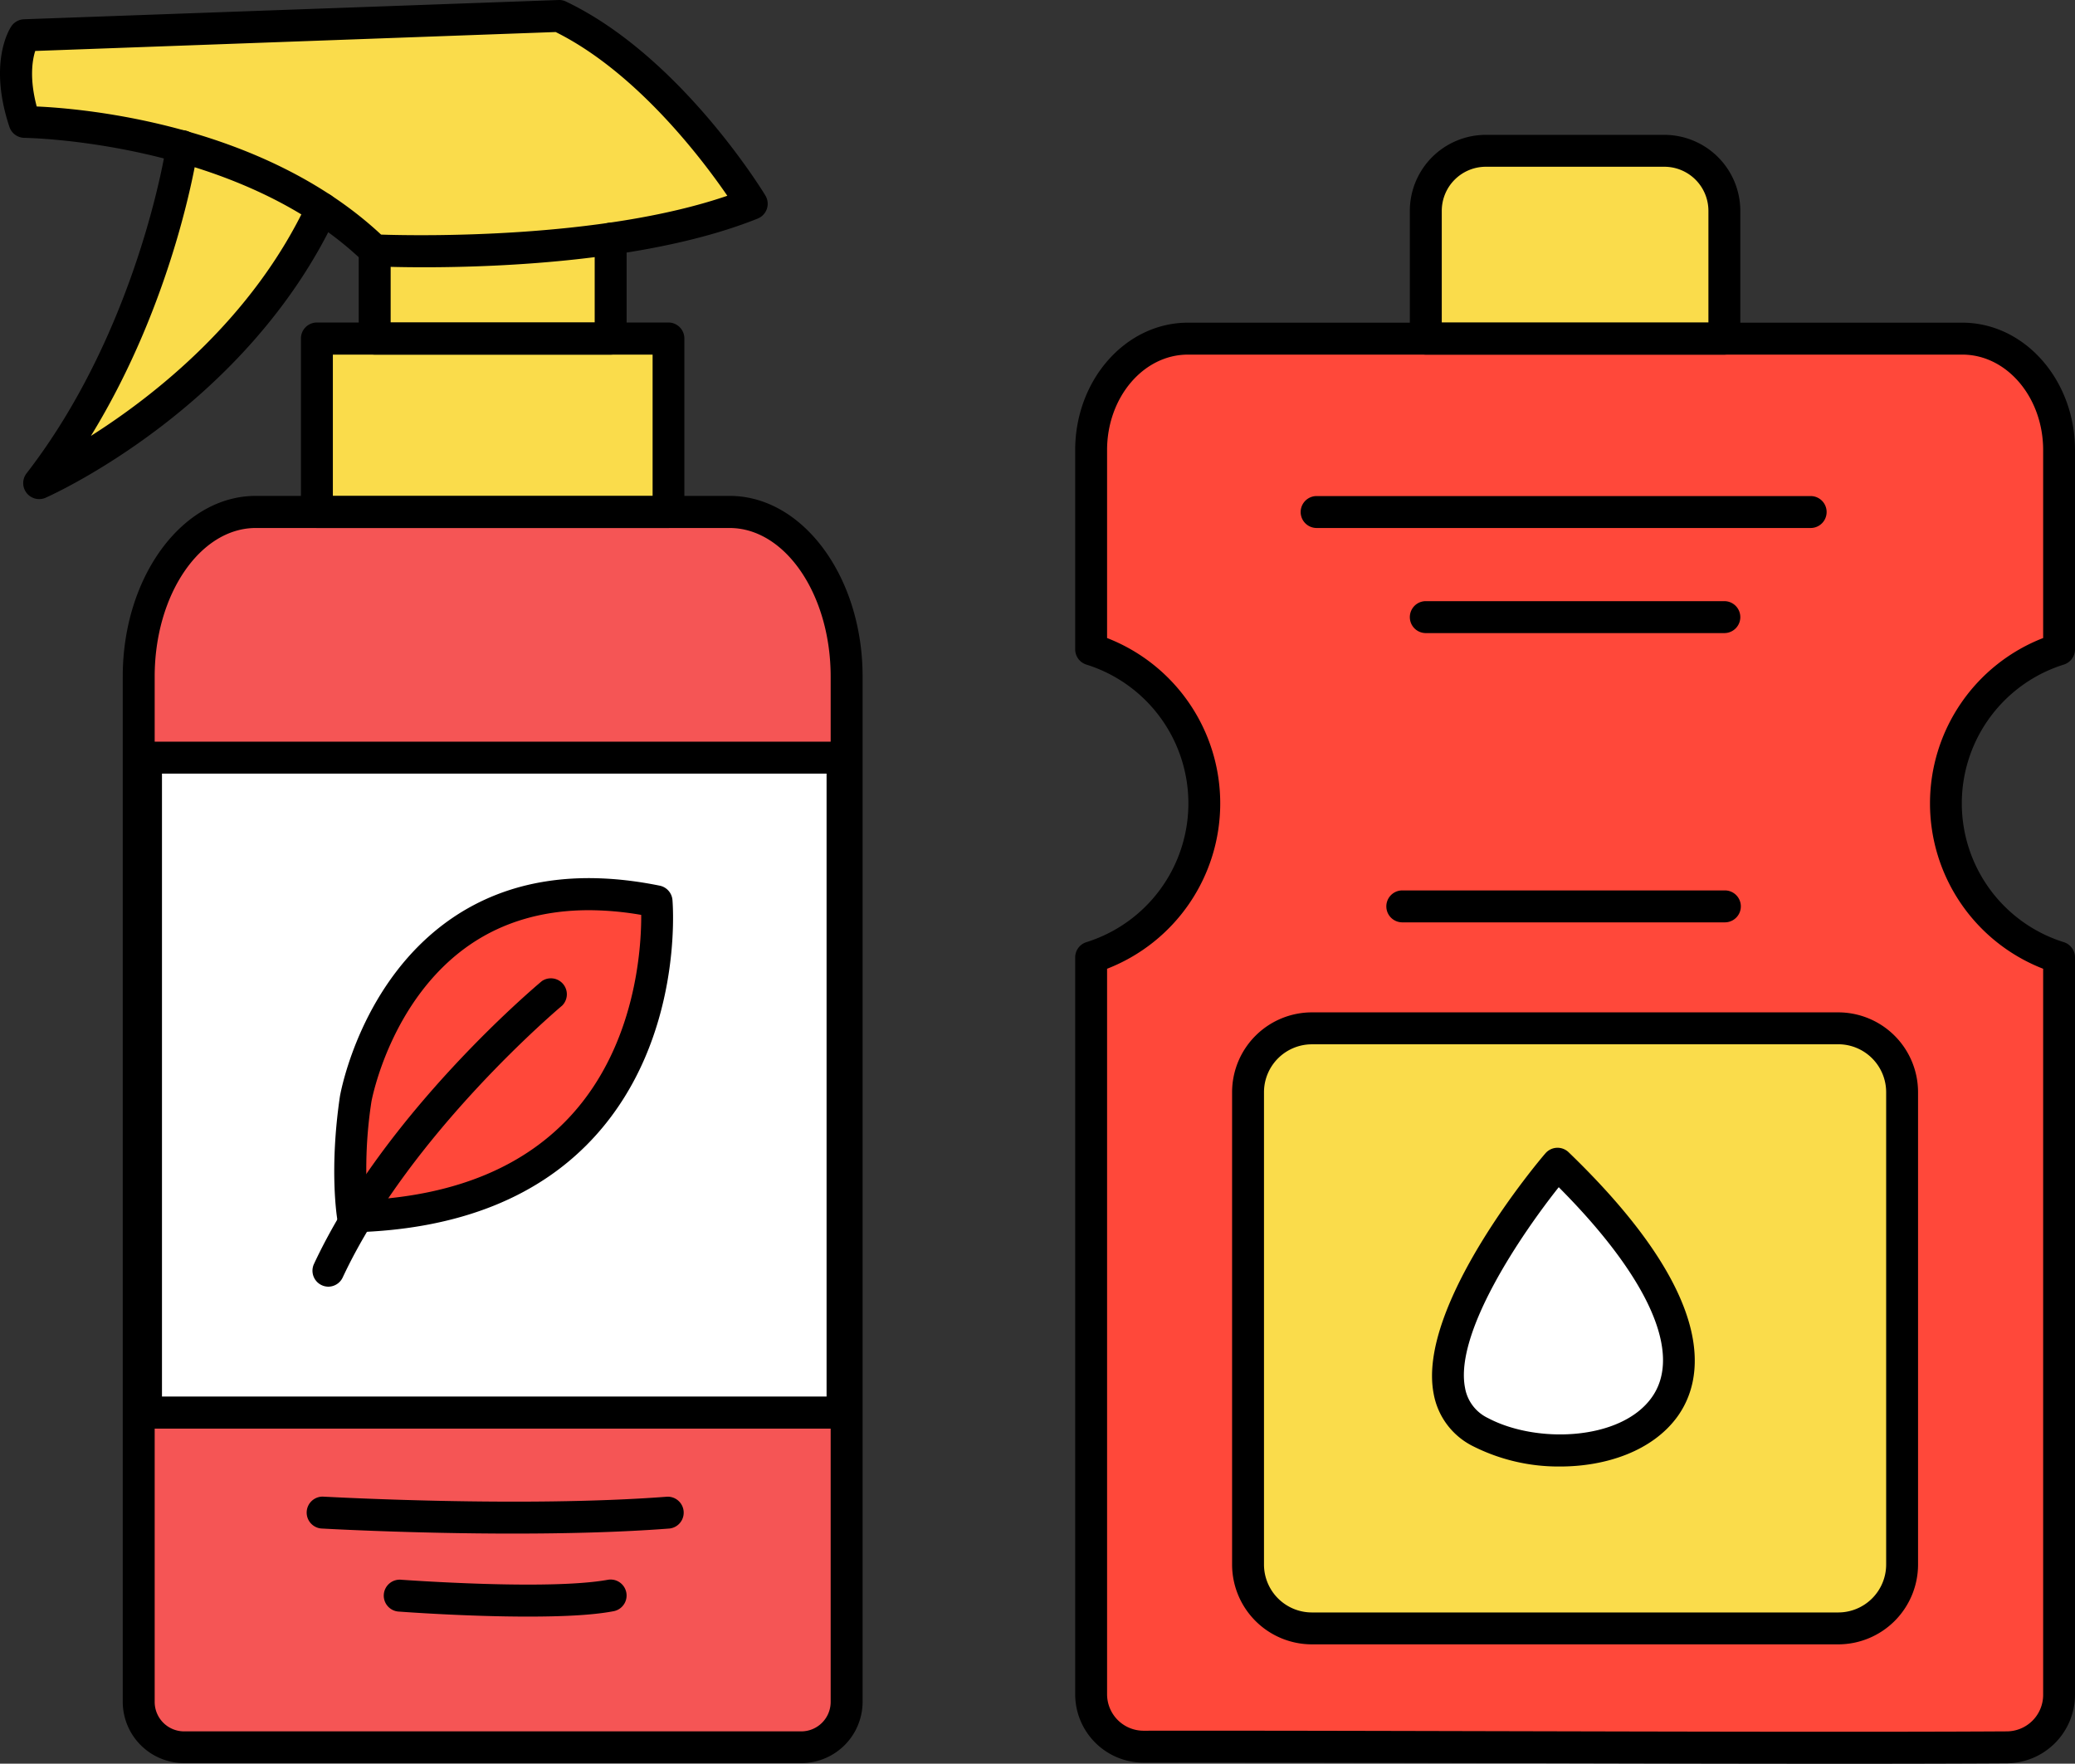<svg xmlns="http://www.w3.org/2000/svg" viewBox="-0.04 38.427 512.04 435.153"><rect x="-0.04" y="38.427" width="512.04" height="435.153" fill="#333333" stroke="none"/><g><path fill="#fadc4b" d="M44.94 74.63s-6.79 46.16-35.31 83c0 0 48.14-21.39 69.82-67.73l.29-19z" opacity="1" data-original="#fadc4b"></path><path fill="#f55555" d="M45.37 469.51a11.19 11.19 0 0 1-11.19-11.19v-253c0-22.42 12.93-40.6 28.88-40.6H180c15.95 0 28.88 18.18 28.88 40.6v253a11.19 11.19 0 0 1-11.19 11.19z" opacity="1" data-original="#f55555" class=""></path><path fill="#ffffff" d="M35.99 225.36h171.88v161.61H35.99z" opacity="1" data-original="#ffffff"></path><g fill="#fadc4b"><path d="M78.16 121.98h86.75v42.78H78.16zM92.42 89.89h58.23v32.08H92.42z" fill="#fadc4b" opacity="1" data-original="#fadc4b"></path><path d="M6.07 68.5s53.87.4 86.35 31.69c0 0 57.44 2.77 93.08-11.49 0 0-20.2-33.27-47.53-46.34L6.07 47.11s-4.76 7.13 0 21.39zM366.61 75.63h44.05a14.81 14.81 0 0 1 14.81 14.81V122H351.8V90.44a14.81 14.81 0 0 1 14.81-14.81z" fill="#fadc4b" opacity="1" data-original="#fadc4b"></path></g><path fill="#ff483a" d="M480.14 236.65a39.83 39.83 0 0 1 27.93-38v-49.17c0-15.19-10.69-27.5-23.88-27.5H293.1c-13.19 0-23.88 12.31-23.88 27.5v49.17a39.82 39.82 0 0 1 0 76v181.8a12.94 12.94 0 0 0 13 12.95c43.2-.15 159.32.47 213 .15a12.94 12.94 0 0 0 12.86-12.95V274.65a39.82 39.82 0 0 1-27.94-38z" opacity="1" data-original="#50c878" class=""></path><rect width="161.39" height="148.05" x="307.94" y="292.15" fill="#fadc4b" rx="15.75" opacity="1" data-original="#fadc4b"></rect><path fill="#ffffff" d="M384.3 325.52s-44.89 52.58-19 66.28 84.61-2.98 19-66.28z" opacity="1" data-original="#ffffff"></path><path fill="#ff483a" d="M162 260.87s6.43 75.55-74.9 77.72c0 0-2-11.49.66-29.06-.02 0 10.76-61.59 74.24-48.66z" opacity="1" data-original="#50c878" class=""></path><path d="M446.77 168.7H324.86a3.94 3.94 0 1 1 0-7.88h121.91a3.94 3.94 0 0 1 0 7.88zM425.47 194.63H351.8a3.94 3.94 0 1 1 0-7.88h73.67a3.94 3.94 0 0 1 0 7.88zM425.57 266H346a3.94 3.94 0 0 1 0-7.88h79.6a3.94 3.94 0 0 1 0 7.88zM126.65 416.81c-25.18 0-46.81-1.22-47.13-1.24a3.94 3.94 0 1 1 .45-7.86c.48 0 48.69 2.75 84.63 0a3.94 3.94 0 0 1 .6 7.85c-12.2.94-25.84 1.25-38.55 1.25zM130.23 437.29c-15.1 0-30.76-1.16-31.75-1.23a3.94 3.94 0 1 1 .59-7.85c.36 0 36.16 2.67 50.88 0a3.94 3.94 0 0 1 1.38 7.76c-5.4 1.03-13.17 1.32-21.1 1.32zM9.63 161.57a3.94 3.94 0 0 1-3.12-6.35C34.09 119.61 41 74.51 41 74.06a3.94 3.94 0 1 1 7.79 1.15c-.25 1.69-5.65 37-26.4 70.77 15.57-9.87 40-28.91 53.44-57.75A3.94 3.94 0 0 1 83 91.56c-22 47.14-69.75 68.77-71.77 69.67a3.93 3.93 0 0 1-1.6.34z" fill="#000000" opacity="1" data-original="#000000"></path><path d="M197.69 473.44H45.37a15.14 15.14 0 0 1-15.12-15.12v-253c0-24.56 14.72-44.54 32.82-44.54H180c18.09 0 32.82 20 32.82 44.54v253a15.14 15.14 0 0 1-15.13 15.12zM63.07 168.7c-13.75 0-24.94 16.44-24.94 36.66v253a7.26 7.26 0 0 0 7.25 7.25h152.31a7.26 7.26 0 0 0 7.25-7.25v-253c0-20.21-11.19-36.66-24.94-36.66z" fill="#000000" opacity="1" data-original="#000000"></path><path d="M207.87 390.91H36a3.94 3.94 0 0 1-4-3.91V225.36a3.94 3.94 0 0 1 4-3.94h171.87a3.94 3.94 0 0 1 3.94 3.94V387a3.94 3.94 0 0 1-3.94 3.91zM39.93 383h164V229.3h-164zM164.9 168.7H78.16a3.94 3.94 0 0 1-3.94-3.94V122a3.94 3.94 0 0 1 3.94-4h86.74a3.94 3.94 0 0 1 3.94 3.94v42.78a3.94 3.94 0 0 1-3.94 3.98zm-82.8-7.88H161v-34.9H82.1z" fill="#000000" opacity="1" data-original="#000000"></path><path d="M150.64 125.92H92.42a3.94 3.94 0 0 1-3.94-3.92v-21.81a3.94 3.94 0 0 1 7.88 0V118h50.35V97.33a3.94 3.94 0 0 1 7.88 0V122a3.94 3.94 0 0 1-3.95 3.92z" fill="#000000" opacity="1" data-original="#000000"></path><path d="M104.62 104.37c-7.12 0-11.75-.21-12.39-.24a3.94 3.94 0 0 1-2.54-1.1C58.75 73.22 6.56 72.45 6 72.44a3.94 3.94 0 0 1-3.71-2.69c-5.21-15.64-.14-23.93.46-24.82a3.94 3.94 0 0 1 3.14-1.75l131.9-4.75a3.87 3.87 0 0 1 1.84.38c28.07 13.42 48.35 46.45 49.2 47.85a3.94 3.94 0 0 1-1.9 5.7c-26.21 10.5-63.22 12.01-82.31 12.01zM94 96.31c8.63.29 54.06 1.18 85.44-9.58-6.13-8.94-22.34-30.44-42.36-40.4L8.65 51c-.71 2.24-1.47 6.77.37 13.7 11.8.51 55.79 4.4 84.98 31.61zM425.47 125.92H351.8a3.94 3.94 0 0 1-3.94-3.94V90.44a18.77 18.77 0 0 1 18.75-18.74h44.05a18.77 18.77 0 0 1 18.75 18.75V122a3.94 3.94 0 0 1-3.94 3.92zM355.74 118h65.8V90.44a10.88 10.88 0 0 0-10.87-10.87h-44.06a10.88 10.88 0 0 0-10.87 10.87z" fill="#000000" opacity="1" data-original="#000000"></path><path d="M454.58 473.58c-26.76 0-57.94-.08-86.7-.15-34.49-.08-67.06-.16-85.67-.1h-.06a16.88 16.88 0 0 1-16.87-16.88v-181.8a3.94 3.94 0 0 1 2.76-3.76 35.88 35.88 0 0 0 0-68.49 3.94 3.94 0 0 1-2.76-3.76v-49.16c0-17.34 12.48-31.44 27.82-31.44h191.08c15.34 0 27.82 14.1 27.82 31.44v49.16a3.94 3.94 0 0 1-2.76 3.76 35.88 35.88 0 0 0 0 68.49 3.94 3.94 0 0 1 2.76 3.76V456.6a16.92 16.92 0 0 1-16.78 16.88c-11.22.07-25.22.1-40.64.1zm-155.24-8.14c18.56 0 43 .06 68.57.12 45.35.11 96.76.24 127.28.05a9 9 0 0 0 8.95-9V277.45a43.77 43.77 0 0 1 0-81.6v-46.37c0-13-8.95-23.56-19.95-23.56H293.1c-11 0-19.95 10.57-19.95 23.56v46.37a43.77 43.77 0 0 1 0 81.6v179a9 9 0 0 0 9 9c4.85-.01 10.66-.01 17.18-.01z" fill="#000000" opacity="1" data-original="#000000"></path><path d="M453.58 444.14H323.69A19.71 19.71 0 0 1 304 424.45V307.9a19.71 19.71 0 0 1 19.69-19.69h129.89a19.71 19.71 0 0 1 19.69 19.69v116.55a19.71 19.71 0 0 1-19.69 19.69zM323.69 296.09a11.83 11.83 0 0 0-11.82 11.82v116.54a11.83 11.83 0 0 0 11.82 11.82h129.89a11.83 11.83 0 0 0 11.82-11.82V307.9a11.83 11.83 0 0 0-11.82-11.82z" fill="#000000" opacity="1" data-original="#000000"></path><path d="M384.94 400.26a46.79 46.79 0 0 1-21.47-5 18 18 0 0 1-9.74-13c-4.17-21.81 26.27-57.78 27.58-59.26a3.94 3.94 0 0 1 5.73-.28c38 36.63 33.1 56.61 26.83 65.26-6.11 8.4-17.49 12.28-28.93 12.28zm-.33-68.92c-9.23 11.62-25.74 35.87-23.14 49.45a10.17 10.17 0 0 0 5.68 7.52c12 6.36 32.71 5.56 40.34-5 7.78-10.71-.56-29.55-22.88-51.96zM87.07 342.53a3.94 3.94 0 0 1-3.88-3.28c-.08-.49-2-12.32.65-30.3.22-1.25 5.24-28.65 27.7-44 13.81-9.41 31-12.1 51.22-8a3.94 3.94 0 0 1 3.14 3.53c.12 1.37 2.62 34-18.78 57.91-13.67 15.29-33.83 23.39-59.94 24.09zM145.31 263c-11.23 0-21.05 2.83-29.33 8.48C96.24 285 91.66 310 91.62 310.21a108.89 108.89 0 0 0-1 24.29c22.06-1.24 39.07-8.38 50.62-21.26 15.63-17.44 17-40.9 16.95-49.08a76.91 76.91 0 0 0-12.88-1.16z" fill="#000000" opacity="1" data-original="#000000"></path><path d="M81 355.89a3.94 3.94 0 0 1-3.56-5.61c17.38-37.16 54.66-68.46 56.23-69.78a3.94 3.94 0 0 1 5 6.05c-.37.31-37.52 31.52-54.14 67.06a3.94 3.94 0 0 1-3.53 2.28z" fill="#000000" opacity="1" data-original="#000000"></path></g></svg>